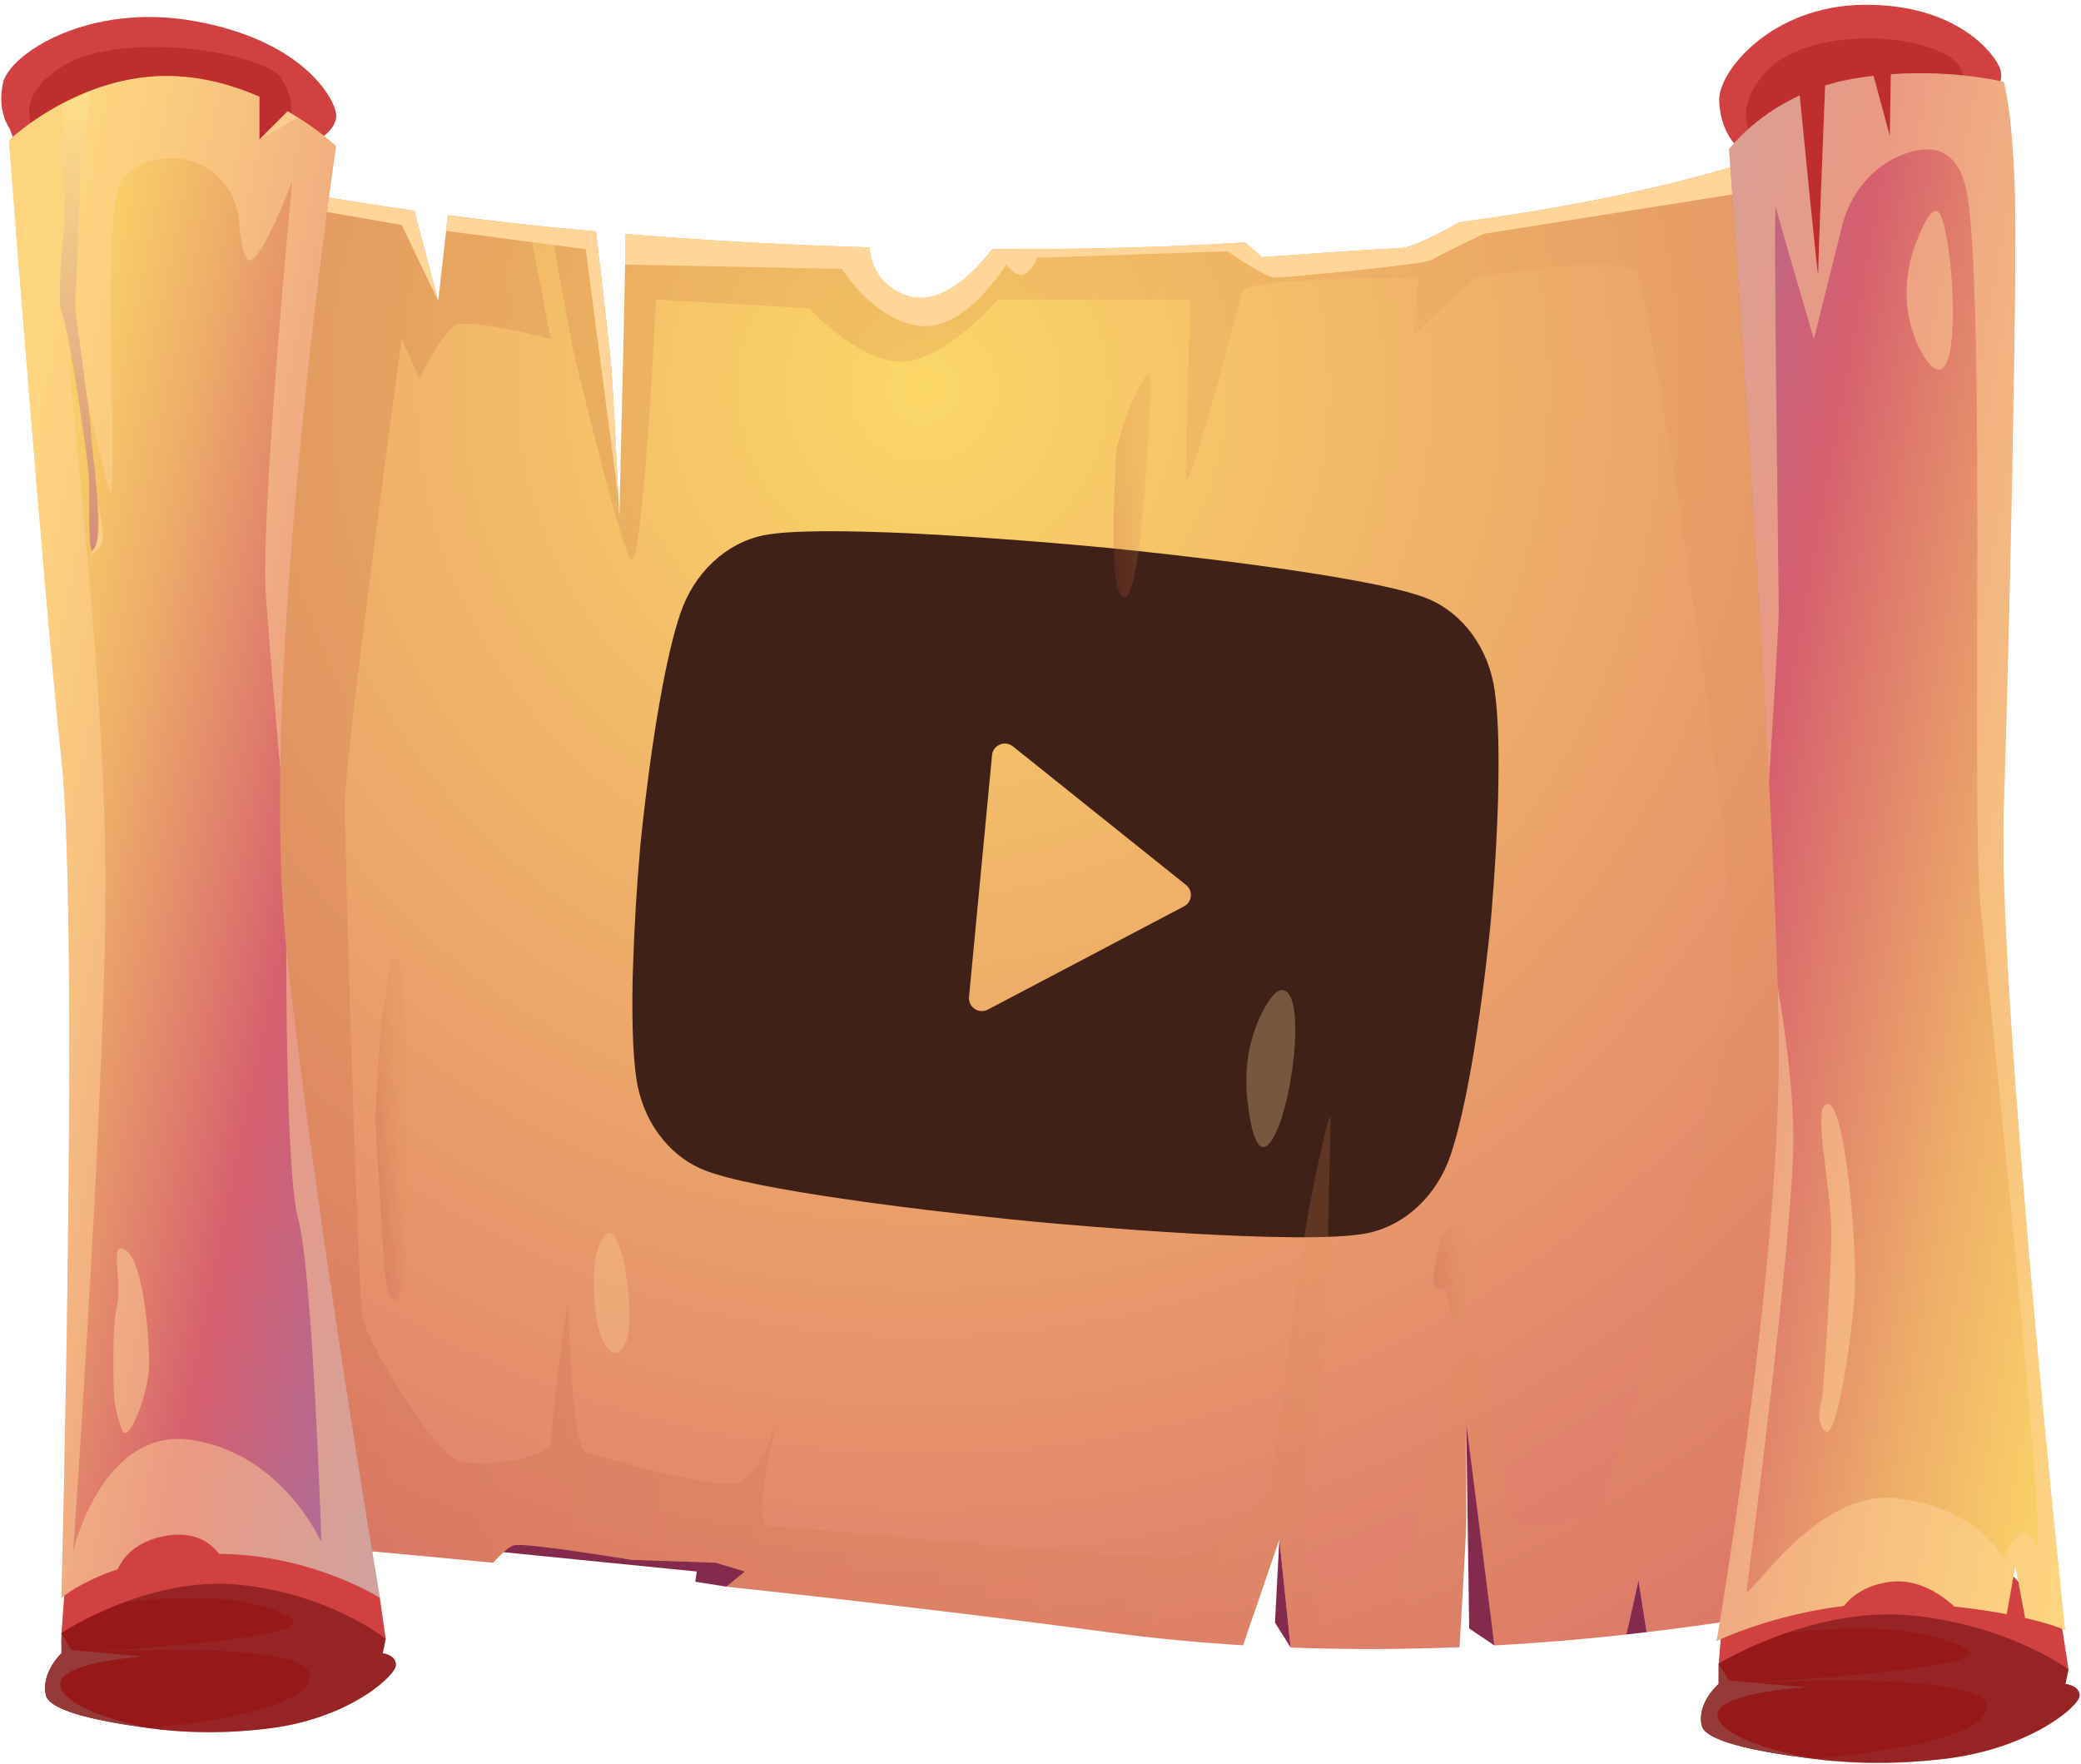 <svg width="197" height="167" viewBox="0 0 197 167" fill="none" xmlns="http://www.w3.org/2000/svg">
  <path fill-rule="evenodd" clip-rule="evenodd" d="M165.091 15.131L164.216 13.629C164.216 13.629 162.827 12.24 162.749 9.496C162.67 6.75 167.725 0.513 176.5 0.453C185.275 0.393 188.848 5.116 189.337 6.493C189.826 7.872 188.517 9.228 188.517 9.228L172.952 29.596L165.091 15.131Z" fill="#D14141"/>
  <path fill-rule="evenodd" clip-rule="evenodd" d="M68.758 150.19L65.819 149.723L65.957 148.757L46.603 146.821L47.985 144.194L72.592 147.65L72.315 149.309L68.758 150.19Z" fill="#842A4D"/>
  <path opacity="0.47" fill-rule="evenodd" clip-rule="evenodd" d="M166.617 13.938C166.617 13.938 163.282 11.074 167.165 6.801C171.048 2.528 182.213 2.916 185.255 5.958C188.659 9.362 182.116 35.659 178.758 37.475C175.4 39.292 166.617 13.938 166.617 13.938Z" fill="#AA1B1B"/>
  <path fill-rule="evenodd" clip-rule="evenodd" d="M184.342 166.454C192.262 165.447 196.866 161.478 196.866 160.507C196.866 159.537 195.524 159.4 195.524 159.4L195.819 158.019L185.683 149.584L171.063 153.043L166.163 154.971L165.089 155.394L162.699 157.459L162.699 159.4C162.699 159.4 160.605 161.204 161.102 163.344C161.437 164.762 165.801 165.733 171.129 166.417C171.21 166.43 171.291 166.442 171.371 166.454C175.038 166.94 179.522 167.064 184.342 166.454Z" fill="#961818"/>
  <path opacity="0.4" fill-rule="evenodd" clip-rule="evenodd" d="M184.342 166.454C192.262 165.447 196.867 161.478 196.867 160.507C196.867 159.537 195.524 159.4 195.524 159.4L195.819 158.019L185.683 149.584L171.063 153.043L166.163 154.971C166.902 154.934 179.785 152.557 186.125 156.078C189.205 157.789 170.726 158.952 165.236 159.313C170.485 159.052 187.803 158.43 188.058 161.478C188.313 164.464 177.775 166.019 171.372 166.454C175.038 166.94 179.522 167.064 184.342 166.454Z" fill="#963939"/>
  <path fill-rule="evenodd" clip-rule="evenodd" d="M163.005 153.733L162.707 157.465C162.707 157.465 171.507 152.075 180.755 152.903C190.003 153.733 195.82 158.018 195.82 158.018L195.223 154.147L185.378 143.641L169.567 144.47L163.005 153.733Z" fill="#D14141"/>
  <path fill-rule="evenodd" clip-rule="evenodd" d="M171.735 166.455C171.735 166.455 163.787 165.211 162.673 162.723C161.545 160.234 171.063 159.712 171.063 159.712L163.679 159.09L162.699 157.46L162.699 159.401C162.699 159.401 160.605 161.205 161.101 163.345C161.437 164.763 165.8 165.733 171.129 166.418L171.735 166.455Z" fill="#963939"/>
  <path fill-rule="evenodd" clip-rule="evenodd" d="M1.538 13.837L0.916 12.179C0.916 12.179 -0.328 10.521 0.294 7.824C0.916 5.128 8.381 0.152 18.542 2.018C28.703 3.884 31.605 9.275 31.813 10.727C32.021 12.179 30.154 13.215 30.154 13.215L11.285 13.008L1.538 13.837Z" fill="#D14141"/>
  <path fill-rule="evenodd" clip-rule="evenodd" d="M25.873 163.552C33.214 162.544 37.481 158.576 37.481 157.605C37.481 156.635 36.237 156.498 36.237 156.498L36.511 155.117L27.117 146.682L13.569 150.14L9.028 152.069L8.033 152.492L5.818 154.557L5.818 156.498C5.818 156.498 3.877 158.302 4.337 160.442C4.649 161.86 8.692 162.83 13.631 163.515C13.706 163.527 13.78 163.54 13.855 163.552C17.252 164.037 21.407 164.162 25.873 163.552Z" fill="#961818"/>
  <path opacity="0.47" fill-rule="evenodd" clip-rule="evenodd" d="M3.612 13.009C3.612 13.009 0.502 9.484 6.1 6.166C11.699 2.848 24.97 4.922 26.628 7.41C28.287 9.898 28.08 13.839 23.726 14.875C19.37 15.911 3.612 13.009 3.612 13.009Z" fill="#AA1B1B"/>
  <path opacity="0.4" fill-rule="evenodd" clip-rule="evenodd" d="M25.873 163.552C33.214 162.544 37.481 158.576 37.481 157.605C37.481 156.635 36.237 156.498 36.237 156.498L36.511 155.117L27.117 146.682L13.569 150.14L9.028 152.069C9.712 152.031 21.652 149.655 27.528 153.176C30.382 154.887 13.258 156.05 8.169 156.411C13.034 156.149 29.083 155.527 29.32 158.576C29.556 161.561 19.79 163.117 13.855 163.552C17.252 164.037 21.407 164.162 25.873 163.552Z" fill="#963939"/>
  <path fill-rule="evenodd" clip-rule="evenodd" d="M6.1 150.829L5.824 154.562C5.824 154.562 13.981 149.171 22.55 150C31.121 150.829 36.512 155.114 36.512 155.114L35.959 151.244L26.836 140.738L12.183 141.568L6.1 150.829Z" fill="#D14141"/>
  <path fill-rule="evenodd" clip-rule="evenodd" d="M138.803 144.057C138.803 142.676 138.803 134.651 138.803 134.651C138.803 134.651 141.017 153.176 141.291 154.557C141.341 154.831 141.403 155.254 141.465 155.751C145.982 155.503 150.187 155.142 153.956 154.719L155.113 149.581L155.885 154.495C166.659 153.226 173.502 151.658 173.502 151.658L170.043 13.697C170.043 13.697 168.5 14.381 165.278 15.389C160.339 16.944 151.456 19.27 138.168 21.037C136.414 22.02 133.565 23.513 132.445 23.513C130.791 23.513 119.457 24.347 119.457 24.347L117.889 22.953C113.385 23.227 108.558 23.426 103.42 23.513C100.173 23.575 97 23.6 93.927 23.588C92.534 25.404 89.125 29.211 85.728 27.942C83.116 26.959 82.431 24.919 82.307 23.413C73.71 23.177 65.959 22.704 59.179 22.145L59.179 25.168C59.179 26.275 58.631 48.955 58.631 48.955C58.631 48.955 58.606 48.284 58.557 47.226L58.544 47.164C58.382 43.68 58.009 36.129 57.798 34.026C57.599 32.023 56.827 25.429 56.417 21.908C54.936 21.771 53.493 21.647 52.124 21.51C51.415 21.435 50.719 21.361 50.034 21.286C47.248 20.987 44.697 20.676 42.395 20.378L42.234 21.858L41.487 28.489L39.223 19.955C34.98 19.358 31.808 18.823 29.817 18.462C28.225 18.163 27.391 17.989 27.391 17.989L17.986 50.884L18.259 115.305L31.808 146.545C31.808 146.545 37.568 147.043 46.675 147.926C47.397 147.142 48.168 146.396 48.678 146.271C49.785 145.998 59.739 147.652 59.739 147.652L67.751 147.926L70.513 148.759L68.758 150.19C80.142 151.409 92.957 152.902 105.348 154.557C109.504 155.117 113.634 155.49 117.678 155.739L121.111 145.711L122.181 155.95C127.755 156.162 133.13 156.125 138.168 155.913C138.405 151.832 138.803 145.015 138.803 144.057Z" fill="url(#paint0_radial_49_11839)"/>
  <path d="M104.165 51.795C104.165 51.794 104.166 51.792 104.168 51.793L104.612 51.835C108.744 52.247 129.673 54.417 135.157 56.672C136.814 57.359 138.273 58.529 139.386 60.064C140.5 61.599 141.231 63.446 141.504 65.421C141.807 67.629 141.891 70.521 141.852 73.493L141.846 74.089L141.816 75.577L141.8 76.172C141.632 81.397 141.21 86.265 141.113 87.328L141.073 87.754C140.963 88.856 140.423 94.046 139.546 99.421L139.449 100.014L139.347 100.6C138.787 103.827 138.107 107.019 137.323 109.341C136.683 111.229 135.618 112.905 134.234 114.202C132.85 115.499 131.197 116.371 129.439 116.73C123.437 117.946 101.253 115.954 98.18 115.666L97.466 115.598C95.912 115.45 89.489 114.802 82.775 113.897L81.923 113.782L81.488 113.717L79.776 113.473C74.221 112.662 68.948 111.705 66.57 110.721C64.913 110.037 63.454 108.869 62.34 107.334C61.225 105.8 60.495 103.953 60.222 101.979C59.89 99.556 59.825 96.287 59.883 93.013L59.916 91.817C60.034 87.943 60.264 84.072 60.605 80.209L60.672 79.51C60.798 78.289 61.24 74.07 61.955 69.437L62.046 68.855L62.09 68.561L62.186 67.974L62.437 66.507L62.544 65.921C63.066 62.995 63.696 60.165 64.409 58.06C65.049 56.171 66.114 54.495 67.498 53.198C68.881 51.901 70.535 51.029 72.293 50.67C74.812 50.165 80.171 50.218 85.779 50.467L86.638 50.509L87.94 50.581L88.804 50.624C93.607 50.907 98.404 51.267 103.194 51.705L104.161 51.798C104.163 51.798 104.164 51.797 104.165 51.795ZM95.892 70.654C95.134 70.047 94.004 70.521 93.912 71.483L91.733 94.376C91.641 95.338 92.661 96.017 93.519 95.566L112.089 85.793C112.864 85.385 112.965 84.322 112.282 83.774L95.892 70.654Z" fill="#402117"/>
  <path opacity="0.2" d="M138.803 144.057C138.803 142.676 138.803 134.651 138.803 134.651C138.803 134.651 141.017 153.176 141.291 154.557C141.341 154.831 141.403 155.254 141.465 155.751C145.982 155.503 150.187 155.142 153.956 154.719L155.113 149.581L155.885 154.495C166.659 153.226 173.502 151.658 173.502 151.658L170.043 13.697C170.043 13.697 160.115 18.113 138.168 21.037C136.414 22.02 133.565 23.513 132.445 23.513C130.791 23.513 119.457 24.347 119.457 24.347L117.889 22.953C113.385 23.227 108.558 23.426 103.42 23.513C100.173 23.575 97 23.6 93.927 23.588C92.534 25.404 89.125 29.211 85.728 27.942C83.116 26.959 82.431 24.919 82.307 23.413C73.71 23.177 65.959 22.704 59.179 22.145L59.179 25.168C59.179 26.275 58.631 48.955 58.631 48.955C58.631 48.955 58.071 36.788 57.798 34.026C57.599 32.023 56.827 25.429 56.417 21.908C54.936 21.771 53.493 21.647 52.124 21.51L54.202 32.919C54.202 32.919 58.358 50.336 59.602 52.825C60.846 55.313 62.09 28.353 62.09 28.353L76.597 29.186C76.597 29.186 81.996 34.984 86.139 34.163C90.282 33.329 94.437 28.353 94.437 28.353L112.676 28.353C112.676 28.353 112.266 41.627 112.266 44.937C112.266 48.259 117.242 28.763 117.653 27.519C118.076 26.275 134.249 26.275 134.249 26.275L133.826 31.674L139.637 26.275C139.637 26.275 153.732 23.787 154.977 25.864C156.221 27.942 164.519 82.684 164.109 91.393C163.686 100.102 152.488 143.646 150.834 143.646C149.179 143.646 145.024 144.89 143.779 144.467C142.535 144.057 140.881 129.538 139.226 127.472C137.559 125.395 134.249 145.301 133.416 146.545C132.582 147.789 127.195 150.277 125.118 149.867C123.052 149.444 123.463 144.467 123.463 144.467C123.463 144.467 125.541 126.639 125.541 124.984C125.541 123.317 125.951 107.566 125.951 105.899C125.951 104.245 123.873 114.198 123.463 117.096C123.052 120.008 120.564 139.08 120.141 140.735C119.73 142.402 114.754 146.955 111.855 147.378C108.944 147.789 74.942 144.467 72.864 144.467C70.936 144.467 73.325 135.485 73.66 134.24C73.387 135.074 71.844 139.565 69.965 140.324C67.888 141.158 56.69 137.836 55.446 137.425C54.202 137.002 53.792 124.984 53.792 123.317C53.792 121.662 52.137 135.348 52.137 136.592C52.137 137.836 45.916 139.08 43.428 138.247C40.94 137.425 34.719 127.049 34.296 124.561C33.886 122.073 32.641 80.606 32.641 76.04C32.641 71.487 38.029 32.085 38.029 32.085L39.696 35.817C39.696 35.817 41.761 31.674 43.005 30.841C44.249 30.007 52.137 32.085 52.137 32.085L50.034 21.286C47.248 20.987 44.697 20.676 42.395 20.378L41.487 28.489L39.223 19.955C31.559 18.885 27.391 17.989 27.391 17.989L17.986 50.884L18.259 115.305L31.808 146.545C31.808 146.545 37.568 147.043 46.675 147.926C47.397 147.142 48.168 146.396 48.678 146.271C49.785 145.998 59.739 147.652 59.739 147.652L67.751 147.926L70.513 148.759L68.758 150.19C80.142 151.409 92.957 152.902 105.348 154.557C109.504 155.117 113.634 155.49 117.678 155.739L121.111 145.711L122.181 155.95C127.755 156.162 133.13 156.125 138.168 155.913C138.405 151.832 138.803 145.015 138.803 144.057Z" fill="url(#paint1_linear_49_11839)"/>
  <path fill-rule="evenodd" clip-rule="evenodd" d="M39.223 19.955C34.98 19.358 31.808 18.823 29.817 18.462L29.743 19.855L38.029 21.299L41.487 28.49L39.223 19.955Z" fill="#FFD599"/>
  <path fill-rule="evenodd" clip-rule="evenodd" d="M86.972 30.841C91.327 31.463 95.258 25.031 95.258 25.031C95.258 25.031 96.303 26.486 97.125 25.864C97.958 25.242 98.17 24.409 98.17 24.409L116.21 23.787C116.21 23.787 119.73 26.275 120.763 26.275C121.808 26.275 134.871 25.031 135.494 24.62C136.116 24.209 140.47 22.132 140.47 22.132L165.353 18.188L165.278 15.389C160.339 16.944 151.456 19.27 138.168 21.037C136.414 22.02 133.565 23.513 132.445 23.513C130.791 23.513 119.457 24.346 119.457 24.346L117.889 22.953C113.385 23.227 108.558 23.426 103.42 23.513C100.173 23.575 97 23.6 93.927 23.587C92.534 25.404 89.125 29.211 85.728 27.942C83.116 26.959 82.431 24.919 82.307 23.413C73.71 23.177 65.959 22.704 59.179 22.144L59.179 25.043L79.707 25.454C79.707 25.454 82.618 30.219 86.972 30.841Z" fill="#FFD599"/>
  <path fill-rule="evenodd" clip-rule="evenodd" d="M20.735 147.08C29.581 147.154 35.963 151.248 35.963 151.248C35.963 151.248 29.88 115.305 27.118 89.862C27.105 89.788 27.105 89.713 27.093 89.638C26.583 84.786 26.433 79.026 26.533 72.88C26.943 46.791 31.808 13.834 31.808 13.834C31.808 13.834 30.091 12.179 27.23 10.537L24.555 13.212L24.555 9.156C22.203 8.123 19.392 7.302 16.331 7.202C7.485 6.929 0.842 13.286 0.842 13.286C0.842 13.286 4.163 56.42 5.818 71.897C7.485 87.374 5.818 151.248 5.818 151.248C5.818 151.248 7.547 149.742 11.143 148.535C11.628 147.453 12.748 146.01 15.361 145.438C18.446 144.766 20.051 146.159 20.735 147.08Z" fill="url(#paint2_linear_49_11839)"/>
  <path opacity="0.5" fill-rule="evenodd" clip-rule="evenodd" d="M20.735 147.08C29.581 147.154 35.963 151.248 35.963 151.248C35.963 151.248 29.88 115.305 27.118 89.862C27.105 89.788 27.105 89.713 27.093 89.638C27.105 98.173 27.279 111.933 28.212 115.305C29.606 120.281 30.427 145.997 30.427 145.997C30.427 145.997 26.831 137.699 18.259 136.318C9.7 134.937 6.925 146.819 6.925 146.819C6.925 146.819 9.7 107.566 9.973 86.279C10.247 64.98 6.378 37.062 6.652 33.74C6.925 30.43 9.552 44.246 10.385 46.461C11.219 48.675 9.7 23.787 11.081 18.263C11.617 16.113 13.446 15.257 15.484 15.016C19.067 14.59 22.315 17.258 22.616 20.853C22.771 22.693 23.042 24.383 23.522 24.62C24.629 25.168 27.665 17.155 27.665 17.155C27.665 17.155 24.629 48.669 25.177 56.42C25.488 60.874 26.085 67.804 26.533 72.88C26.943 46.791 31.808 13.834 31.808 13.834C31.808 13.834 30.091 12.179 27.23 10.537L24.555 13.212L24.555 9.156C22.203 8.123 19.392 7.302 16.331 7.202C7.485 6.929 0.842 13.286 0.842 13.286C0.842 13.286 4.163 56.42 5.818 71.897C7.485 87.374 5.818 151.248 5.818 151.248C5.818 151.248 7.547 149.742 11.143 148.535C11.628 147.453 12.748 146.01 15.361 145.438C18.446 144.766 20.051 146.159 20.735 147.08Z" fill="#FFD599"/>
  <path fill-rule="evenodd" clip-rule="evenodd" d="M191.716 153.151C194.366 153.761 195.486 154.283 195.486 154.283C195.486 154.283 189.128 94.291 189.675 76.874C190.235 59.456 190.783 32.919 190.783 22.132C190.783 11.345 189.675 7.75 189.675 7.75C189.675 7.75 185.035 6.593 179.001 7.028L178.901 12.876L177.359 7.177C176.687 7.252 176.002 7.352 175.306 7.476C174.41 7.638 173.564 7.849 172.78 8.098C172.618 12.067 172.121 24.819 172.121 25.864C172.121 26.996 170.653 11.868 170.367 9.031C165.913 11.096 163.686 14.12 163.686 14.12C163.686 14.12 166.099 47.35 167.468 73.912C167.841 81.178 168.14 87.946 168.289 93.383C168.351 95.822 168.388 97.986 168.388 99.815C168.388 120.829 162.516 155.328 162.516 155.328C162.516 155.328 167.542 152.877 174.547 152.007C175.256 151.111 176.587 150.041 178.901 149.73C181.514 149.381 183.741 150.899 185.022 152.069C186.976 152.28 188.605 152.529 189.962 152.79L190.783 148.199L191.716 153.151Z" fill="url(#paint3_linear_49_11839)"/>
  <path fill-rule="evenodd" clip-rule="evenodd" d="M14.191 163.552C14.191 163.552 6.826 162.308 5.793 159.819C4.748 157.331 13.569 156.809 13.569 156.809L6.726 156.186L5.818 154.557L5.818 156.497C5.818 156.497 3.877 158.301 4.337 160.441C4.649 161.86 8.692 162.83 13.631 163.514L14.191 163.552Z" fill="#963939"/>
  <path opacity="0.7" fill-rule="evenodd" clip-rule="evenodd" d="M5.893 9.898C5.893 9.898 6.1 20.059 6.1 20.888C6.1 21.718 5.271 28.56 5.893 29.805C6.515 31.049 8.173 42.453 8.381 44.734C8.589 47.014 8.173 53.651 9.003 51.785C9.833 49.918 8.589 41.831 8.589 40.587C8.589 39.343 7.137 30.22 7.137 28.976C7.137 27.732 7.551 19.645 7.551 18.193C7.551 16.741 8.587 8.654 8.587 8.654L5.893 9.898Z" fill="url(#paint4_linear_49_11839)"/>
  <path opacity="0.68" fill-rule="evenodd" clip-rule="evenodd" d="M9.314 47.844C9.314 47.844 9.522 50.591 9.158 51.421C8.795 52.251 8.536 52.457 8.536 52.457C8.536 52.457 9.728 52.146 9.728 50.85C9.728 49.554 9.314 47.844 9.314 47.844Z" fill="#FFD599"/>
  <path opacity="0.68" fill-rule="evenodd" clip-rule="evenodd" d="M24.554 13.212L28.149 11.143L27.229 10.537L24.554 13.212Z" fill="#FFD599"/>
  <path opacity="0.2" d="M106.875 38.72C106.875 38.72 105.631 42.038 105.631 43.282C105.631 44.526 104.801 56.553 106.461 56.553C108.119 56.553 108.949 37.891 108.949 35.817C108.948 33.743 106.875 38.72 106.875 38.72Z" fill="url(#paint5_linear_49_11839)"/>
  <path opacity="0.2" d="M135.696 121.04C135.696 121.04 136.111 115.649 137.977 116.064C139.843 116.478 138.807 125.395 137.977 125.187C137.147 124.979 136.94 122.077 136.94 122.077C136.94 122.077 135.696 122.284 135.696 121.04Z" fill="url(#paint6_linear_49_11839)"/>
  <path opacity="0.2" d="M36.374 120.003C36.374 119.381 35.544 107.148 35.544 106.11C35.544 105.074 35.958 96.779 36.374 95.121C36.788 93.462 36.581 90.352 37.618 90.766C38.654 91.18 38.448 107.77 38.448 108.806C38.448 109.842 38.862 121.039 37.826 122.699C36.788 124.358 36.374 120.003 36.374 120.003Z" fill="url(#paint7_linear_49_11839)"/>
  <path opacity="0.3" d="M56.418 124.427C56.418 124.427 55.588 118.897 57.248 116.962C58.906 115.026 60.29 124.979 59.184 127.191C58.076 129.403 56.694 126.915 56.418 124.427Z" fill="#FFD599"/>
  <path opacity="0.3" d="M118.097 104.249C117.736 101.169 118.233 98.016 119.765 95.32C120.482 94.06 121.278 93.241 121.941 94.015C123.6 95.951 121.941 106.733 120.007 108.392C118.953 109.295 118.391 106.751 118.097 104.249Z" fill="#FFD599"/>
  <path opacity="0.5" fill-rule="evenodd" clip-rule="evenodd" d="M191.716 153.151C194.366 153.761 195.486 154.283 195.486 154.283C195.486 154.283 189.128 94.291 189.676 76.874C190.235 59.456 190.783 32.919 190.783 22.132C190.783 11.345 189.675 7.75 189.675 7.75C189.675 7.75 185.035 6.593 179.001 7.028L178.901 12.876L177.359 7.177C176.687 7.252 176.002 7.352 175.306 7.476C174.41 7.638 173.564 7.849 172.78 8.098C172.618 12.067 172.121 24.819 172.121 25.864C172.121 26.996 170.653 11.868 170.367 9.031C165.913 11.096 163.686 14.12 163.686 14.12C163.686 14.12 166.099 47.35 167.468 73.912C167.866 67.592 168.388 59.157 168.388 57.801C168.388 55.587 167.841 18.536 168.115 19.644C168.388 20.751 171.71 32.085 171.71 32.085L174.386 21.379C175.128 18.416 177.141 15.854 179.969 14.698C182.421 13.697 185.114 13.697 186.079 17.703C188.02 25.727 186.639 77.147 187.46 85.446C188.293 93.744 194.103 149.58 192.722 146.271C191.341 142.949 189.674 147.652 189.674 147.652C189.674 147.652 187.746 142.949 179.721 141.842C171.709 140.735 165.065 152.355 165.352 150.414C165.625 148.486 169.768 116.686 169.768 107.84C169.768 103.187 169.009 97.626 168.288 93.383C168.35 95.822 168.387 97.986 168.387 99.815C168.387 120.829 162.515 155.328 162.515 155.328C162.515 155.328 167.541 152.877 174.546 152.007C175.255 151.111 176.586 150.041 178.9 149.73C181.513 149.381 183.74 150.899 185.021 152.069C186.975 152.28 188.604 152.529 189.96 152.79L190.782 148.199L191.716 153.151Z" fill="#FFD599"/>
  <path opacity="0.5" fill-rule="evenodd" clip-rule="evenodd" d="M172.536 132.168C172.536 132.168 173.366 121.109 173.366 116.685C173.366 112.262 171.43 104.243 173.09 104.52C174.748 104.796 175.854 118.619 175.578 122.49C175.302 126.36 173.92 136.313 172.814 135.485C171.708 134.656 172.536 132.168 172.536 132.168Z" fill="#FFD599"/>
  <path opacity="0.5" fill-rule="evenodd" clip-rule="evenodd" d="M181.488 32.499C180.153 29.509 180.194 26.088 181.361 23.029C182.08 21.142 182.999 19.301 183.595 20.196C184.701 21.854 185.531 32.361 184.148 34.572C183.457 35.679 182.351 34.435 181.488 32.499Z" fill="#FFD599"/>
  <path opacity="0.5" fill-rule="evenodd" clip-rule="evenodd" d="M10.8 132.445C10.8 132.445 10.523 125.81 11.076 123.598C11.628 121.386 10.246 117.239 11.906 118.345C13.564 119.451 14.118 126.362 14.118 129.128C14.118 131.893 12.182 136.593 11.629 135.487C11.077 134.38 10.8 132.445 10.8 132.445Z" fill="#FFD599"/>
  <path fill-rule="evenodd" clip-rule="evenodd" d="M122.181 155.951L120.698 153.596L121.111 145.712L122.181 155.951Z" fill="#842A4D"/>
  <path fill-rule="evenodd" clip-rule="evenodd" d="M141.465 155.751L139.083 154.147L138.803 134.65L141.465 155.751Z" fill="#842A4D"/>
  <path fill-rule="evenodd" clip-rule="evenodd" d="M155.885 154.494L153.956 154.718L155.113 149.58L155.885 154.494Z" fill="#842A4D"/>
  <path fill-rule="evenodd" clip-rule="evenodd" d="M58.544 47.164C58.382 43.68 58.009 36.129 57.798 34.026C57.599 32.023 56.827 25.429 56.417 21.908C54.936 21.771 53.493 21.647 52.124 21.51C51.415 21.435 50.719 21.361 50.034 21.286C47.248 20.988 44.697 20.677 42.395 20.378L42.234 21.858L55.446 23.588L58.544 47.164Z" fill="#FFD599"/>
  <defs>
    <radialGradient id="paint0_radial_49_11839" cx="0" cy="0" r="1" gradientUnits="userSpaceOnUse" gradientTransform="translate(87.449 36.926) rotate(90) scale(166.101 166.101)">
      <stop stop-color="#FBD767"/>
      <stop offset="1" stop-color="#D65F6E"/>
    </radialGradient>
    <linearGradient id="paint1_linear_49_11839" x1="1.927" y1="90.981" x2="132.213" y2="84.489" gradientUnits="userSpaceOnUse">
      <stop stop-color="#B34537"/>
      <stop offset="1" stop-color="#DD9057"/>
    </linearGradient>
    <linearGradient id="paint2_linear_49_11839" x1="82.556" y1="91.02" x2="-5.134" y2="73.098" gradientUnits="userSpaceOnUse">
      <stop stop-color="#4C8CFF"/>
      <stop offset="0.609" stop-color="#D65F6E"/>
      <stop offset="0.688" stop-color="#DF7D6C"/>
      <stop offset="0.829" stop-color="#EEAE69"/>
      <stop offset="0.937" stop-color="#F8CC68"/>
      <stop offset="0.998" stop-color="#FBD767"/>
    </linearGradient>
    <linearGradient id="paint3_linear_49_11839" x1="101.354" y1="65.641" x2="208.258" y2="84.901" gradientUnits="userSpaceOnUse">
      <stop offset="0.062" stop-color="#4C8CFF"/>
      <stop offset="0.609" stop-color="#D65F6E"/>
      <stop offset="0.689" stop-color="#DF7D6C"/>
      <stop offset="0.831" stop-color="#EEAE69"/>
      <stop offset="0.939" stop-color="#F8CC68"/>
      <stop offset="1" stop-color="#FBD767"/>
    </linearGradient>
    <linearGradient id="paint4_linear_49_11839" x1="7.475" y1="8.654" x2="7.475" y2="52.11" gradientUnits="userSpaceOnUse">
      <stop stop-color="#FFE48F"/>
      <stop offset="1" stop-color="#C77781"/>
    </linearGradient>
    <linearGradient id="paint5_linear_49_11839" x1="104.722" y1="46.077" x2="108.314" y2="45.898" gradientUnits="userSpaceOnUse">
      <stop stop-color="#B34537"/>
      <stop offset="1" stop-color="#DD9057"/>
    </linearGradient>
    <linearGradient id="paint6_linear_49_11839" x1="135.35" y1="120.742" x2="138.189" y2="120.6" gradientUnits="userSpaceOnUse">
      <stop stop-color="#B34537"/>
      <stop offset="1" stop-color="#DD9057"/>
    </linearGradient>
    <linearGradient id="paint7_linear_49_11839" x1="35.264" y1="107.008" x2="37.998" y2="106.872" gradientUnits="userSpaceOnUse">
      <stop stop-color="#B34537"/>
      <stop offset="1" stop-color="#DD9057"/>
    </linearGradient>
  </defs>
</svg>
